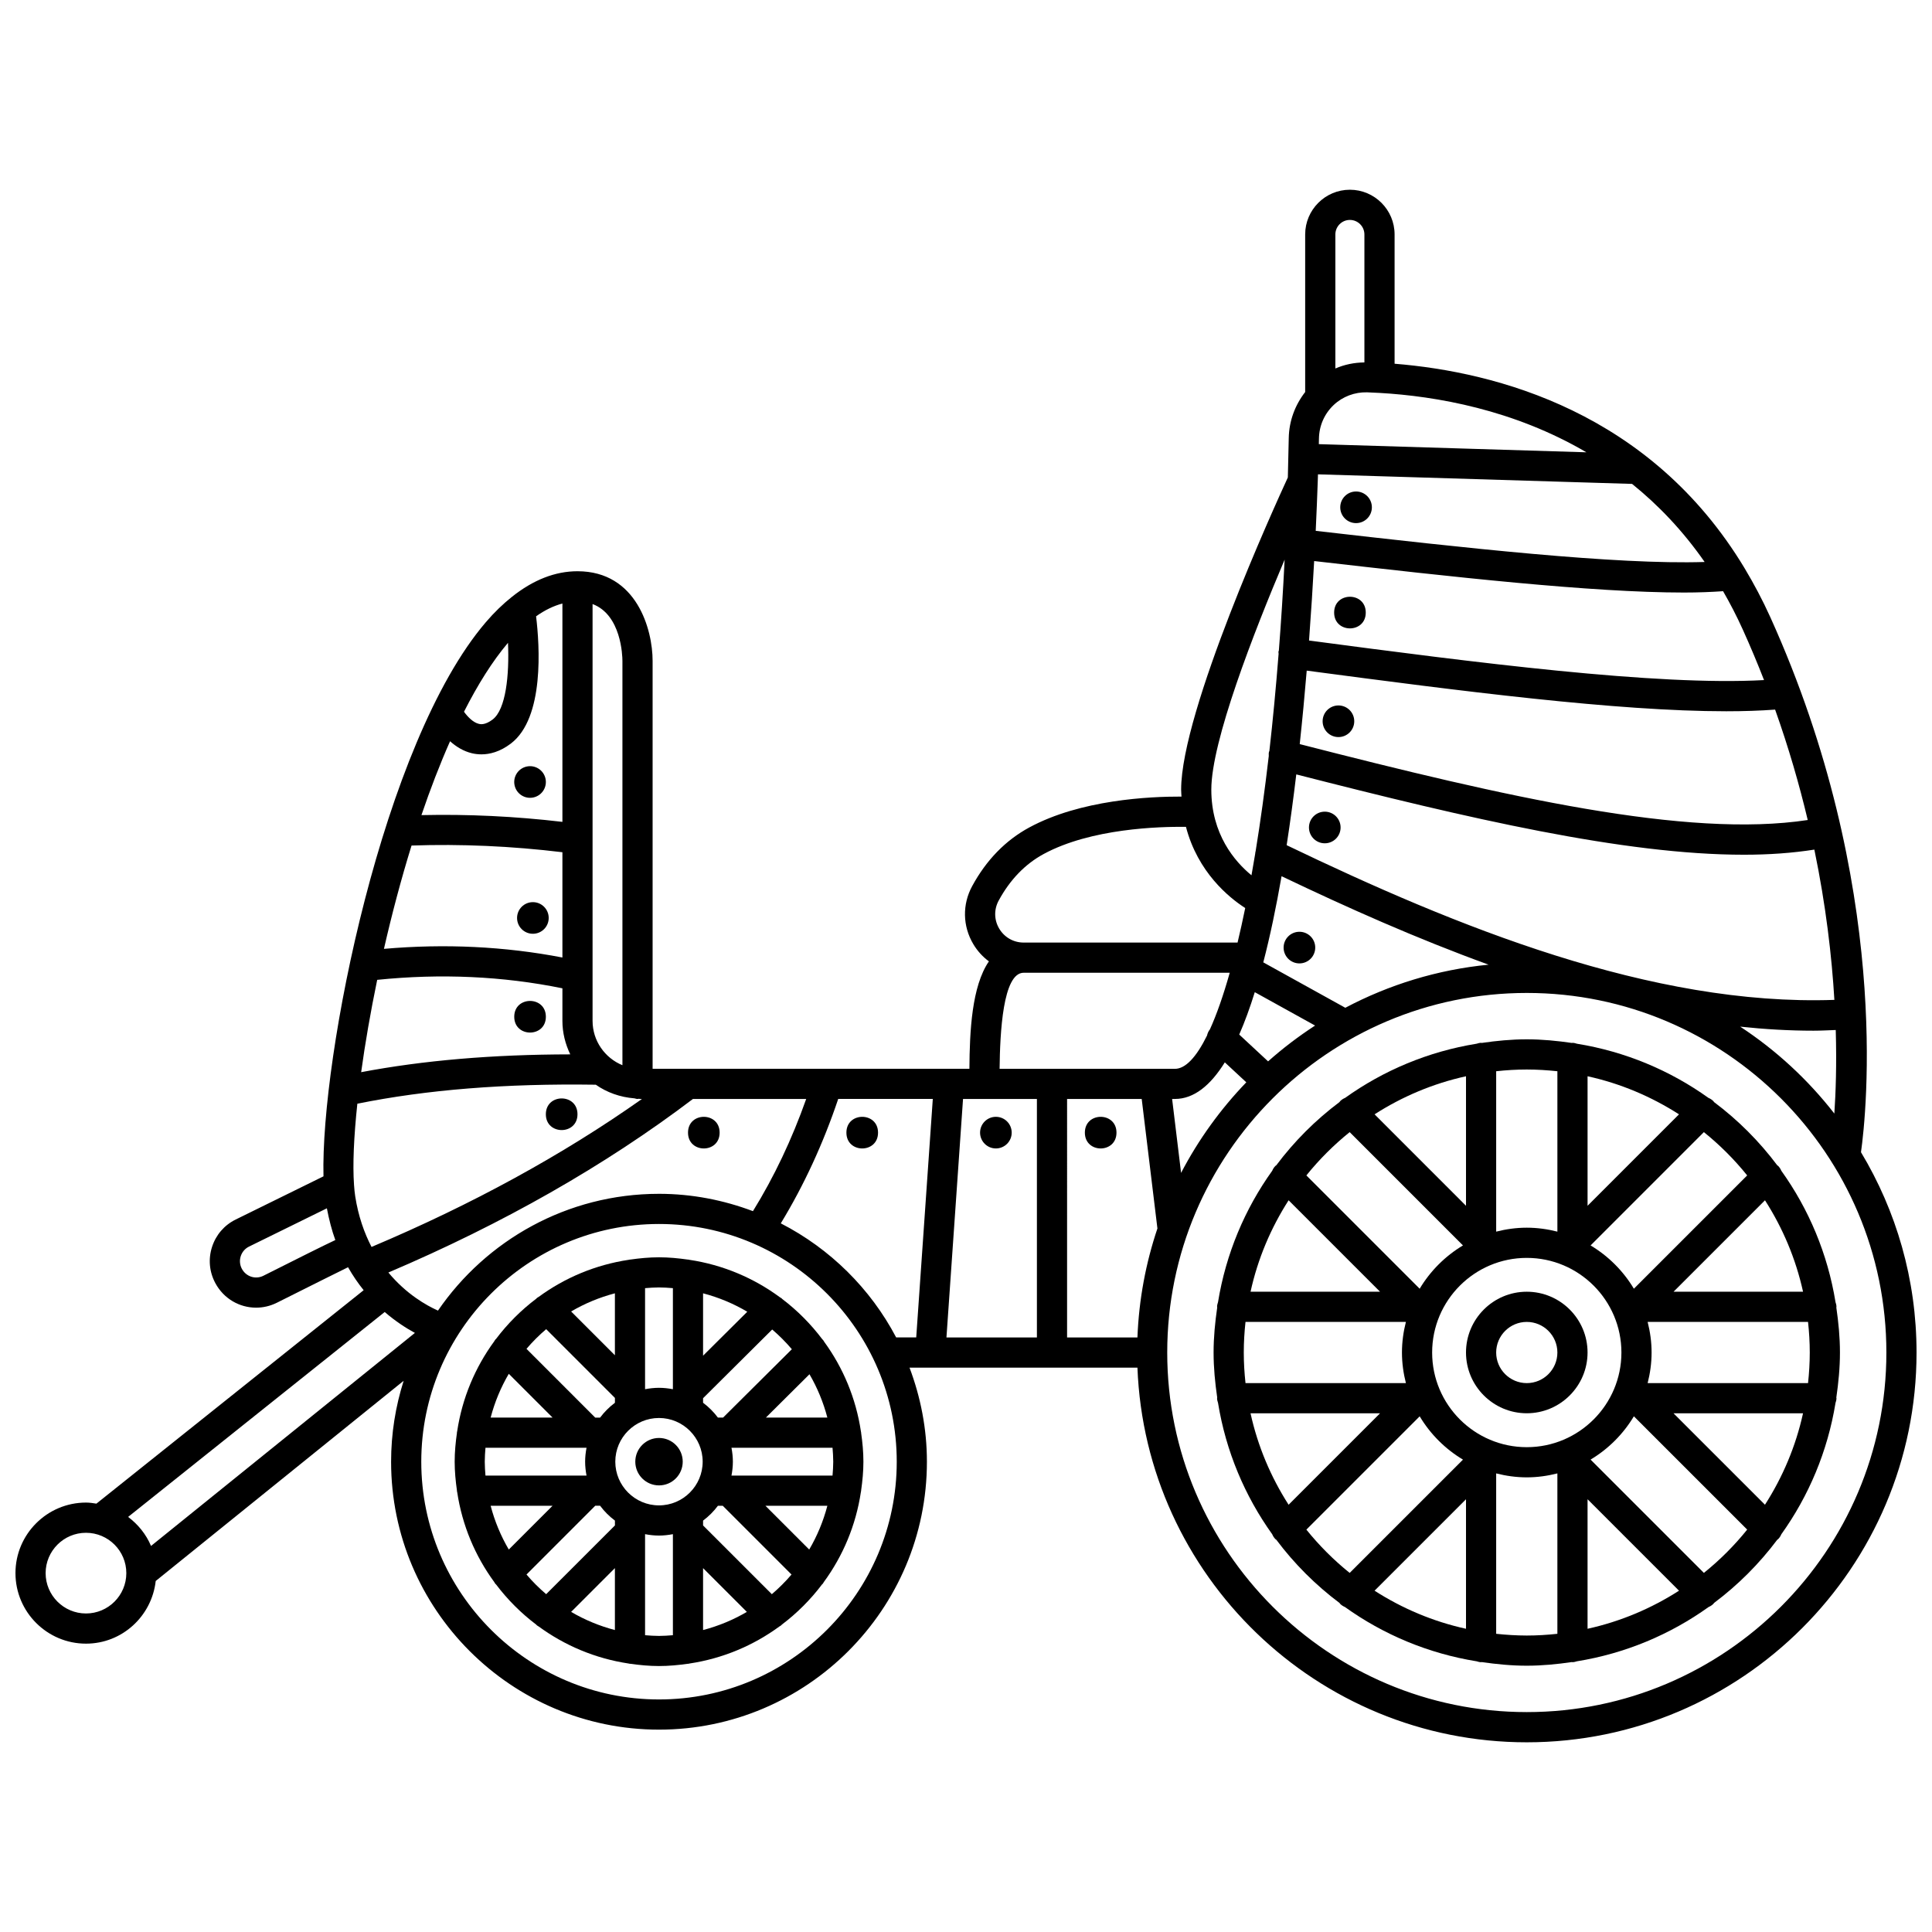 <?xml version="1.0" encoding="UTF-8"?>
<!-- Uploaded to: SVG Repo, www.svgrepo.com, Generator: SVG Repo Mixer Tools -->
<svg width="800px" height="800px" version="1.1" viewBox="144 144 512 512" xmlns="http://www.w3.org/2000/svg">
 <defs>
  <clipPath id="a">
   <path d="m148.09 194h503.81v412h-503.81z"/>
  </clipPath>
 </defs>
 <path d="m372.15 523.34c-1.312-8.781-4.719-16.871-9.723-23.746-0.129-0.184-0.203-0.391-0.367-0.555-0.027-0.027-0.066-0.035-0.098-0.062-3.047-4.062-6.637-7.676-10.684-10.746-0.023-0.023-0.031-0.059-0.055-0.082-0.16-0.16-0.367-0.234-0.543-0.363-6.938-5.113-15.117-8.598-24.016-9.926-0.117-0.012-0.215-0.066-0.332-0.066-0.016 0-0.027 0.008-0.043 0.008-2.504-0.355-5.039-0.605-7.637-0.605s-5.137 0.246-7.637 0.605c-0.016 0-0.027-0.008-0.043-0.008-0.121 0-0.215 0.055-0.332 0.066-8.832 1.32-16.961 4.762-23.867 9.812-0.188 0.133-0.398 0.207-0.566 0.375-0.027 0.027-0.035 0.066-0.062 0.098-4.051 3.055-7.652 6.656-10.707 10.707-0.027 0.027-0.066 0.035-0.098 0.062-0.168 0.168-0.242 0.379-0.375 0.566-5.039 6.887-8.473 14.988-9.801 23.785-0.016 0.145-0.082 0.27-0.082 0.41 0 0.02 0.012 0.035 0.012 0.055-0.355 2.5-0.602 5.035-0.602 7.629s0.246 5.129 0.602 7.629c0 0.02-0.012 0.035-0.012 0.055 0 0.148 0.066 0.273 0.082 0.41 1.328 8.805 4.762 16.902 9.801 23.785 0.133 0.188 0.207 0.398 0.375 0.566 0.027 0.027 0.066 0.035 0.098 0.062 3.055 4.051 6.656 7.652 10.707 10.707 0.027 0.027 0.035 0.066 0.062 0.098 0.168 0.168 0.379 0.242 0.566 0.375 6.887 5.039 14.988 8.473 23.785 9.801 0.145 0.016 0.27 0.082 0.41 0.082 0.02 0 0.035-0.012 0.055-0.012 2.5 0.355 5.035 0.602 7.629 0.602s5.129-0.246 7.629-0.602c0.02 0 0.035 0.012 0.055 0.012 0.148 0 0.273-0.066 0.41-0.082 8.801-1.328 16.902-4.762 23.785-9.801 0.188-0.133 0.398-0.207 0.566-0.375 0.027-0.027 0.035-0.066 0.062-0.098 4.051-3.055 7.652-6.656 10.707-10.707 0.027-0.027 0.066-0.035 0.098-0.062 0.168-0.168 0.242-0.379 0.375-0.566 5.055-6.906 8.492-15.035 9.812-23.867 0.012-0.117 0.066-0.215 0.066-0.332 0-0.016-0.008-0.027-0.008-0.043 0.355-2.504 0.605-5.039 0.605-7.637 0-2.598-0.246-5.137-0.605-7.637 0-0.016 0.008-0.027 0.008-0.043 0-0.125-0.062-0.223-0.07-0.34zm-13.703 31.305-11.602-11.602h16.414c-1.082 4.121-2.703 8.012-4.812 11.602zm-9.902 11.832-18.223-18.219v-1.281c1.496-1.121 2.816-2.441 3.934-3.934h1.281l18.223 18.223c-1.602 1.871-3.344 3.613-5.215 5.211zm-65.02-5.215 18.219-18.223h1.285c1.121 1.496 2.438 2.816 3.934 3.934v1.281l-18.223 18.219c-1.875-1.594-3.621-3.336-5.215-5.211zm-9.5-18.219h16.41l-11.602 11.602c-2.106-3.59-3.731-7.481-4.809-11.602zm4.809-34.969 11.602 11.602h-16.41c1.078-4.121 2.703-8.012 4.809-11.602zm9.906-11.832 18.223 18.223v1.281c-1.492 1.121-2.816 2.438-3.934 3.934h-1.285l-18.219-18.223c1.594-1.871 3.34-3.617 5.215-5.215zm18.215 6.914-11.602-11.602c3.59-2.106 7.481-3.731 11.602-4.812zm-7.519 24.52c-0.227 1.195-0.371 2.422-0.371 3.688 0 1.262 0.145 2.492 0.371 3.688h-26.781c-0.098-1.219-0.188-2.441-0.188-3.688 0-1.242 0.09-2.469 0.188-3.688zm7.519 31.891v16.41c-4.117-1.078-8.012-2.703-11.602-4.809zm0.105-28.207c0-6.387 5.199-11.578 11.578-11.578 6.383 0 11.578 5.199 11.578 11.578 0 6.391-5.199 11.582-11.578 11.582-6.383 0.004-11.578-5.195-11.578-11.582zm46.789-29.801-18.227 18.117h-1.367c-1.121-1.492-2.438-2.816-3.934-3.934v-1.199l18.32-18.211c1.871 1.605 3.617 3.348 5.207 5.227zm9.41 18.117h-16.289l11.551-11.484c2.07 3.559 3.668 7.41 4.738 11.484zm-32.938-16.402v-16.531c4.168 1.09 8.098 2.742 11.715 4.883zm0 56.293 11.602 11.602c-3.59 2.106-7.481 3.731-11.602 4.809zm7.527-24.52c0.227-1.195 0.371-2.422 0.371-3.688 0-1.262-0.145-2.492-0.371-3.688h26.781c0.098 1.219 0.188 2.441 0.188 3.688 0 1.242-0.09 2.469-0.188 3.688zm-15.523-49.672v26.781c-1.195-0.227-2.422-0.371-3.688-0.371-1.262 0-2.492 0.145-3.688 0.371v-26.781c1.219-0.098 2.441-0.188 3.688-0.188s2.469 0.086 3.688 0.188zm-7.375 91.973v-26.777c1.195 0.227 2.422 0.371 3.688 0.371 1.262 0 2.492-0.145 3.688-0.371v26.777c-1.219 0.098-2.441 0.188-3.688 0.188-1.242 0-2.465-0.09-3.688-0.188z"/>
 <path d="m324.93 531.36c0-3.469-2.816-6.285-6.285-6.285s-6.285 2.816-6.285 6.285 2.816 6.285 6.285 6.285c3.473 0.004 6.285-2.812 6.285-6.285z"/>
 <g clip-path="url(#a)">
  <path d="m637.18 449.35c1.434-10.18 8.105-70.734-24.035-141.81-2.078-4.598-4.356-8.859-6.758-12.867-0.023-0.047-0.055-0.09-0.078-0.137-24.895-41.297-65.699-51.961-92.727-54.145v-34.266c-0.004-6.531-5.316-11.844-11.848-11.844-6.527 0-11.848 5.312-11.848 11.844v41.766c-2.703 3.477-4.266 7.676-4.352 12.176-0.062 3.535-0.148 7.012-0.242 10.465-3.34 7.231-28.277 61.914-28.277 82.707 0 0.648 0.062 1.238 0.094 1.863-8.48-0.035-26.77 0.828-40.352 8.188-6.281 3.402-11.371 8.629-15.121 15.535-2.644 4.863-2.535 10.605 0.293 15.363 1.086 1.832 2.504 3.371 4.141 4.582-4.531 6.578-5.102 18.477-5.168 28.469l-83.953-0.004v-108.11c0-8.215-4.16-23.742-19.91-23.742-5.938 0-11.738 2.301-17.328 6.75-0.023 0.016-0.039 0.035-0.062 0.047-2.344 1.871-4.652 4.082-6.914 6.727-27.328 31.945-43.793 115.23-43.008 146.83l-23.25 11.438c-3.027 1.484-5.254 4.07-6.285 7.273-1.035 3.211-0.723 6.609 0.871 9.582 2.227 4.152 6.422 6.512 10.805 6.512 1.859 0 3.75-0.426 5.543-1.324 10.434-5.238 15.922-7.965 18.824-9.391 1.285 2.258 2.676 4.277 4.137 6.086l-70.82 56.562c-0.906-0.137-1.816-0.281-2.758-0.281-10.309 0.004-18.695 8.387-18.695 18.695s8.387 18.691 18.691 18.691c9.594 0 17.43-7.293 18.477-16.609l65.707-53.051c-2.152 6.769-3.328 13.973-3.328 21.449 0 39.148 31.852 71 71 71s70.996-31.852 70.996-71c0-8.781-1.68-17.16-4.606-24.93h60.398c2.109 55.102 47.574 99.285 103.18 99.285 56.953 0 103.29-46.336 103.29-103.29 0-19.41-5.387-37.57-14.727-53.094zm-32.008-33.277c6.496 0.688 12.977 1.07 19.414 1.07 1.977 0 3.938-0.113 5.906-0.18 0.266 9.133 0 16.633-0.371 22.141-6.992-8.984-15.418-16.777-24.949-23.031zm-186.38 19.164v63.203h-23.973l4.394-63.203zm7.996 0h19.777l4.164 34.32c-3.074 9.133-4.91 18.82-5.297 28.887l-18.645-0.004zm30.211 19.59-2.375-19.594h0.738c5.047 0 9.426-3.586 13.227-9.699l5.695 5.289c-6.844 7.109-12.684 15.18-17.285 24.004zm36.535-194.62c0.059-3.394 1.445-6.547 3.898-8.871 2.406-2.277 5.617-3.445 8.832-3.367 1.059 0.035 2.168 0.094 3.293 0.156 0.008 0 0.016 0.004 0.02 0.004s0.008-0.004 0.012-0.004c15.035 0.863 35.559 4.438 54.82 15.738l-70.906-2.16c0.016-0.703 0.023-1.223 0.031-1.496zm112.32 50.625c2.039 4.508 3.906 8.973 5.633 13.395-28.457 1.586-76.824-4.684-120.58-10.484 0.559-7.504 1.008-14.609 1.359-21.059 36.488 4.184 73.543 8.344 98.004 8.344 3.812 0 7.215-0.137 10.363-0.355 1.844 3.199 3.598 6.57 5.219 10.16zm17.207 50.48c-32.043 4.871-79.945-6.09-134.62-20.117 0.707-6.59 1.324-13.133 1.852-19.473 40.715 5.398 82.105 10.77 111.2 10.77 4.641 0 8.965-0.145 12.93-0.441 3.598 10.113 6.422 19.906 8.645 29.262zm7.066 47.664c-48.461 1.707-100.28-19.422-145.15-40.996 0.953-6.152 1.797-12.449 2.551-18.758 45.754 11.719 86.902 21.289 118.64 21.289 6.652 0 12.871-0.449 18.656-1.355 3.066 14.816 4.621 28.297 5.305 39.82zm-150.07 16.297-7.648-7.106c1.477-3.367 2.848-7.137 4.121-11.234l15.98 8.848c-4.387 2.856-8.551 6.019-12.453 9.492zm20.465-14.203-21.738-12.035c1.832-7.035 3.434-14.75 4.844-22.832 17.457 8.348 35.922 16.57 54.867 23.445-13.602 1.328-26.43 5.32-37.973 11.422zm95.227-118.14c-23.523 0.754-63.625-3.727-103.07-8.25 0.23-4.887 0.402-9.223 0.527-12.844 0.012-0.152 0.02-0.297 0.016-0.449 0.02-0.574 0.039-1.145 0.055-1.684l83.238 2.535c6.914 5.578 13.441 12.371 19.23 20.691zm-94.016-90.645c2.121 0 3.848 1.727 3.848 3.848v33.914c-2.715 0.027-5.301 0.57-7.695 1.605v-35.52c0-2.121 1.727-3.848 3.848-3.848zm-17.293 90.027c-0.414 8.332-0.926 16.367-1.527 24.078-0.023 0.113-0.094 0.199-0.109 0.312-0.023 0.195 0.035 0.375 0.039 0.566-0.711 9.047-1.527 17.668-2.449 25.773-0.023 0.07-0.074 0.125-0.098 0.195-0.098 0.371-0.066 0.738-0.059 1.105-1.047 9.016-2.211 17.43-3.469 25.148-0.059 0.273-0.137 0.531-0.137 0.805-0.32 1.93-0.645 3.828-0.977 5.668-4.453-3.66-10.645-10.863-10.645-22.723 0.008-12.789 11.23-41.586 19.43-60.93zm-75.773 90.336c3-5.523 7.004-9.668 11.906-12.324 12.574-6.809 30.688-7.289 37.719-7.199 3.125 12 11.359 18.723 15.703 21.512-0.66 3.219-1.336 6.266-2.027 9.148l-56.688 0.004c-2.684 0-5.102-1.379-6.473-3.684-1.379-2.305-1.426-5.094-0.141-7.457zm6.613 19.141h54.613c-1.699 6.027-3.457 11.043-5.25 15-0.398 0.496-0.637 1.051-0.766 1.641-2.836 5.75-5.723 8.82-8.512 8.82l-46.461-0.004c0.105-9.551 0.859-25.457 6.375-25.457zm-96.637 58.586c-24.297 0-45.766 12.281-58.574 30.949-3.094-1.379-8.414-4.394-13.145-10.094 30.305-12.902 57.441-28.344 80.711-45.992h30.016c-3.785 10.699-8.508 20.668-14.113 29.73-7.762-2.922-16.125-4.594-24.895-4.594zm-55.371-119.94c1.555 1.395 3.492 2.644 5.824 3.191 0.719 0.168 1.555 0.285 2.488 0.285 2.184 0 4.887-0.652 7.793-2.856 8.965-6.801 7.621-26.086 6.691-33.727 2.332-1.652 4.664-2.777 6.977-3.387v57.863c-12.566-1.477-25.074-2.07-37.359-1.789 2.332-6.856 4.867-13.449 7.586-19.582zm48.879 94.641c0.27 0.055 0.52 0.164 0.805 0.164 0.098 0 0.176-0.047 0.27-0.051 0.18 0.004 0.352 0.051 0.531 0.051h0.367c-21.086 14.879-45.145 28.02-71.664 39.211-1.926-3.719-3.496-8.117-4.324-13.406-0.145-0.906-0.238-1.957-0.32-3.07v-0.02c-0.371-5.234-0.055-12.648 0.883-21.461 18.422-3.719 39.145-5.387 63.195-5.035 2.949 2.07 6.461 3.32 10.258 3.617zm-59.086-67c13.098-0.453 26.512 0.148 39.98 1.773v27.902c-15.234-2.938-31.094-3.711-47.297-2.293 2.078-9.098 4.523-18.375 7.316-27.383zm-9.102 35.594c16.867-1.727 33.348-0.969 49.082 2.242v8.625c0 3.191 0.789 6.184 2.082 8.883-20.641 0.031-38.898 1.59-55.414 4.719 1.039-7.582 2.473-15.879 4.25-24.469zm64.988-84.539v107.16c-4.633-1.898-7.914-6.445-7.914-11.75v-110.46c7.586 2.848 7.91 13.66 7.914 15.051zm-30.328-4.777c0.375 8.496-0.543 17.652-4.074 20.328-2.016 1.523-3.219 1.242-3.609 1.16-1.578-0.363-3.027-1.914-3.977-3.219 3.613-7.133 7.508-13.371 11.66-18.27zm-64.805 167.73c-2.094 1.055-4.598 0.25-5.715-1.824-0.555-1.039-0.664-2.231-0.305-3.356 0.363-1.121 1.145-2.027 2.203-2.547l20.625-10.141c0.578 3.019 1.309 5.859 2.238 8.41-3.492 1.645-9.211 4.512-19.047 9.457zm32.133 9.613c2.84 2.438 5.629 4.262 8.004 5.539l-69.93 56.457c-1.297-3.086-3.43-5.711-6.07-7.691zm-79.164 79.891c-5.894 0-10.695-4.797-10.695-10.691s4.797-10.691 10.695-10.691c5.898 0 10.691 4.793 10.691 10.691 0.004 5.898-4.797 10.691-10.691 10.691zm151.86 22.785c-34.738 0-63.004-28.262-63.004-63.004 0-34.738 28.262-63 63.004-63 34.738 0 63 28.262 63 63 0 34.742-28.262 63.004-63 63.004zm32.27-126.17c6.113-10.047 11.223-21.094 15.219-32.973h25.066l-4.394 63.203h-5.316c-6.82-12.961-17.531-23.535-30.574-30.23zm197.7 129.52c-52.543 0-95.289-42.742-95.289-95.289 0-52.543 42.742-95.293 95.289-95.293 52.547 0.004 95.293 42.754 95.293 95.297 0 52.539-42.746 95.285-95.293 95.285z"/>
 </g>
 <path d="m630.68 514.54c0-0.059-0.031-0.113-0.035-0.168 0.566-3.91 0.961-7.871 0.961-11.941 0-4.066-0.391-8.027-0.961-11.941 0.004-0.059 0.035-0.109 0.035-0.168 0-0.441-0.121-0.848-0.25-1.242-2.086-12.832-7.094-24.668-14.363-34.82-0.195-0.473-0.48-0.914-0.859-1.297-0.062-0.062-0.148-0.082-0.215-0.145-4.766-6.359-10.402-12-16.762-16.766-0.059-0.066-0.082-0.156-0.148-0.223-0.391-0.391-0.844-0.684-1.324-0.879-10.164-7.273-22.016-12.273-34.859-14.355-0.375-0.117-0.754-0.234-1.176-0.234-0.055 0-0.105 0.031-0.16 0.031-3.914-0.566-7.887-0.965-11.953-0.965-4.066 0-8.035 0.391-11.953 0.961-0.055-0.004-0.105-0.031-0.16-0.031-0.41 0-0.793 0.121-1.164 0.234-12.848 2.078-24.703 7.082-34.871 14.359-0.48 0.195-0.934 0.488-1.324 0.879-0.062 0.062-0.09 0.152-0.148 0.219-6.359 4.766-12 10.406-16.762 16.766-0.066 0.059-0.152 0.078-0.215 0.145-0.379 0.383-0.664 0.824-0.859 1.297-7.273 10.152-12.273 21.992-14.367 34.824-0.133 0.395-0.25 0.801-0.25 1.238 0 0.059 0.031 0.113 0.035 0.168-0.566 3.91-0.961 7.871-0.961 11.941 0 4.066 0.391 8.027 0.961 11.941-0.004 0.059-0.035 0.109-0.035 0.168 0 0.441 0.121 0.844 0.25 1.238 2.086 12.832 7.094 24.672 14.367 34.828 0.195 0.469 0.477 0.91 0.859 1.297 0.062 0.062 0.148 0.082 0.215 0.145 4.766 6.363 10.406 12.004 16.77 16.77 0.055 0.066 0.078 0.152 0.141 0.211 0.375 0.375 0.816 0.652 1.277 0.848 10.176 7.293 22.047 12.312 34.918 14.391 0.375 0.117 0.75 0.234 1.164 0.234 0.055 0 0.105-0.031 0.16-0.031 3.914 0.566 7.883 0.961 11.953 0.961 4.07 0 8.035-0.391 11.953-0.965 0.055 0.004 0.105 0.031 0.16 0.031 0.414 0 0.797-0.121 1.172-0.234 12.863-2.082 24.73-7.098 34.902-14.387 0.465-0.195 0.902-0.477 1.285-0.852 0.062-0.062 0.082-0.148 0.145-0.215 6.363-4.766 12-10.406 16.766-16.766 0.066-0.059 0.152-0.078 0.215-0.145 0.383-0.383 0.668-0.828 0.859-1.297 7.269-10.152 12.273-21.988 14.363-34.82 0.133-0.395 0.25-0.797 0.25-1.238zm-18.945 28.23-24.234-24.23h34.32c-1.922 8.746-5.391 16.914-10.086 24.23zm-47.016-1.453 24.234 24.234c-7.316 4.695-15.48 8.164-24.234 10.09zm-16.109-13.801c-13.832 0-25.078-11.25-25.078-25.082s11.246-25.082 25.078-25.082 25.082 11.25 25.082 25.082c0 13.828-11.25 25.082-25.082 25.082zm-16.105 48.125c-8.754-1.922-16.914-5.394-24.234-10.09l24.234-24.23zm-57.102-57.102h34.324l-24.234 24.234c-4.695-7.32-8.168-15.488-10.09-24.234zm10.09-56.449 24.234 24.23h-34.32c1.918-8.75 5.391-16.91 10.086-24.23zm31.086 32.23c-0.66 2.598-1.047 5.305-1.047 8.109 0 2.805 0.387 5.512 1.047 8.109l-42.508-0.004c-0.289-2.668-0.457-5.371-0.457-8.109 0-2.738 0.168-5.441 0.457-8.109zm15.926-30.777-24.23-24.234c7.316-4.695 15.48-8.164 24.23-10.09zm32.215-34.324c8.754 1.922 16.914 5.394 24.23 10.09l-24.23 24.234zm57.105 57.102h-34.32l24.234-24.23c4.691 7.32 8.16 15.48 10.086 24.23zm-41.184 24.219c0.66-2.598 1.047-5.305 1.047-8.109 0-2.805-0.387-5.512-1.047-8.109h42.508c0.289 2.668 0.457 5.371 0.457 8.109 0 2.738-0.168 5.441-0.457 8.109zm26.379-55.043-30.027 30.027c-2.816-4.711-6.762-8.656-11.473-11.473l30.023-30.027c4.227 3.402 8.074 7.246 11.477 11.473zm-50.297-27.609v42.508c-2.602-0.66-5.309-1.047-8.113-1.047-2.805 0-5.512 0.387-8.109 1.047v-42.508c2.668-0.289 5.371-0.457 8.109-0.457 2.742 0.004 5.445 0.172 8.113 0.457zm-55.047 16.137 30.023 30.027c-4.711 2.82-8.652 6.762-11.473 11.473l-30.027-30.027c3.406-4.227 7.254-8.07 11.477-11.473zm-11.473 105.34 30.027-30.023c2.82 4.711 6.762 8.656 11.473 11.473l-30.027 30.023c-4.227-3.402-8.07-7.246-11.473-11.473zm50.297 27.609v-42.508c2.598 0.66 5.305 1.047 8.109 1.047 2.805 0 5.516-0.387 8.113-1.047v42.508c-2.668 0.289-5.371 0.461-8.113 0.461-2.742-0.008-5.441-0.176-8.109-0.461zm55.047-16.141-30.027-30.027c4.711-2.82 8.652-6.762 11.473-11.473l30.027 30.027c-3.402 4.231-7.246 8.074-11.473 11.473z"/>
 <path d="m548.61 486.32c-8.883 0-16.105 7.227-16.105 16.105 0 8.879 7.227 16.105 16.105 16.105 8.879 0 16.109-7.227 16.109-16.105 0-8.879-7.223-16.105-16.109-16.105zm0 24.219c-4.469 0-8.109-3.637-8.109-8.109 0-4.469 3.637-8.109 8.109-8.109 4.473 0 8.113 3.637 8.113 8.109s-3.637 8.109-8.113 8.109z"/>
 <path d="m503.37 274.25c-2.316 0-4.191 1.875-4.191 4.191 0 2.316 1.875 4.191 4.191 4.191s4.191-1.875 4.191-4.191c0-2.316-1.875-4.191-4.191-4.191z"/>
 <path d="m505.94 306.34c0 5.586-8.379 5.586-8.379 0 0-5.59 8.379-5.59 8.379 0"/>
 <path d="m498.7 330.95c-2.316 0-4.191 1.875-4.191 4.191s1.875 4.191 4.191 4.191c2.316 0 4.191-1.875 4.191-4.191s-1.875-4.191-4.191-4.191z"/>
 <path d="m495.08 359.1c-2.316 0-4.191 1.875-4.191 4.191 0 2.316 1.875 4.191 4.191 4.191s4.191-1.875 4.191-4.191c0-2.312-1.875-4.191-4.191-4.191z"/>
 <path d="m488.36 390.93c-2.316 0-4.191 1.875-4.191 4.191s1.875 4.191 4.191 4.191 4.191-1.875 4.191-4.191-1.875-4.191-4.191-4.191z"/>
 <path d="m439.88 444.16c0 5.59-8.379 5.59-8.379 0 0-5.586 8.379-5.586 8.379 0"/>
 <path d="m407.92 448.35c2.316 0 4.191-1.875 4.191-4.191s-1.875-4.191-4.191-4.191c-2.316 0-4.191 1.875-4.191 4.191 0.004 2.312 1.883 4.191 4.191 4.191z"/>
 <path d="m376.69 444.16c0 5.59-8.383 5.59-8.383 0 0-5.586 8.383-5.586 8.383 0"/>
 <path d="m334.71 444.16c0 5.59-8.379 5.59-8.379 0 0-5.586 8.379-5.586 8.379 0"/>
 <path d="m297.04 439.29c0 5.586-8.383 5.586-8.383 0 0-5.59 8.383-5.59 8.383 0"/>
 <path d="m288.66 413.45c0 5.586-8.379 5.586-8.379 0s8.379-5.586 8.379 0"/>
 <path d="m285.22 391.46c2.316 0 4.191-1.875 4.191-4.191s-1.875-4.191-4.191-4.191-4.191 1.875-4.191 4.191c-0.004 2.316 1.875 4.191 4.191 4.191z"/>
 <path d="m285.38 355.33c2.258-0.504 3.684-2.742 3.18-5.004-0.504-2.258-2.742-3.684-5.004-3.18-2.258 0.504-3.684 2.742-3.18 5.004 0.504 2.258 2.738 3.684 5.004 3.18z"/>
</svg>